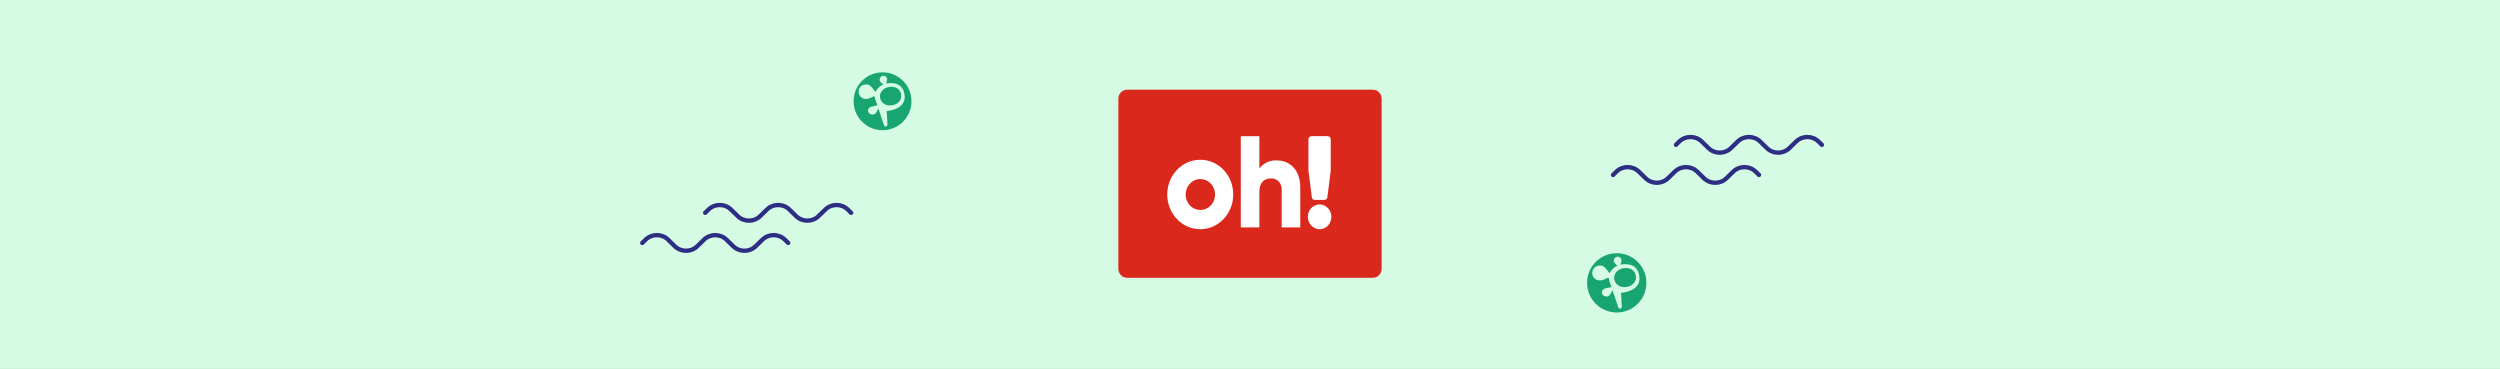 <svg width="1728" height="255" viewBox="0 0 1728 255" fill="none" xmlns="http://www.w3.org/2000/svg">
<rect x="0" y="0" width="1728" height="255" fill="#808080" stroke="none"/>
<g clip-path="url(#clip0_314_347)">
<path d="M1065.97 228.68C1066.17 229.44 1066.94 229.83 1067.72 229.57C1074.12 227.62 1080.54 226.28 1087.16 225.31C1087.92 225.21 1088.33 224.43 1088.06 223.65C1087.47 222.01 1087.17 221.18 1086.57 219.55C1086.31 218.86 1085.62 218.4 1084.92 218.48C1078.45 219.27 1072.19 220.44 1065.93 222.24C1065.11 222.49 1064.61 223.4 1064.82 224.2C1065.28 225.99 1065.51 226.89 1065.97 228.68Z" fill="#292624"/>
<path d="M1091.92 229.58C1091.67 228.84 1091 228.35 1090.33 228.44C1080.2 229.72 1070.33 232.2 1060.98 236.31C1060.3 236.63 1059.89 237.48 1060.03 238.23C1060.4 240.15 1060.58 241.11 1060.96 243.03C1061.12 243.85 1061.89 244.23 1062.66 243.86C1072.16 239.54 1082.21 236.8 1092.51 235.16C1093.16 235.05 1093.5 234.31 1093.25 233.54C1092.73 231.95 1092.47 231.16 1091.93 229.58H1091.92Z" fill="#292624"/>
<path d="M1091.89 240.3C1091.64 239.52 1090.9 239 1090.21 239.15C1083.88 240.51 1077.7 242.15 1071.57 244.24C1070.79 244.52 1070.36 245.34 1070.56 246.08C1071.05 247.86 1071.29 248.75 1071.79 250.54C1072.02 251.38 1072.97 251.81 1073.85 251.48C1079.97 249.31 1086.16 247.41 1092.48 245.88C1093.09 245.73 1093.38 245.03 1093.16 244.3C1092.66 242.7 1092.41 241.9 1091.9 240.3H1091.89Z" fill="#292624"/>
<path d="M1122.72 238.82C1122.72 243.58 1117.92 246.76 1112.46 246.76H1102.44V220.46C1105.78 219.97 1108.3 219.65 1111.28 219.65C1116.78 219.65 1121.17 222.22 1121.17 226.69C1121.17 229.25 1119.83 230.97 1117.42 231.9C1121.13 232.96 1122.71 235.2 1122.71 238.82H1122.72ZM1111.28 224.77C1110.43 224.77 1109.53 224.85 1108.67 224.97V230.39H1111.44C1113.88 230.39 1115.02 229.37 1115.02 227.62C1115.02 225.87 1113.84 224.77 1111.27 224.77H1111.28ZM1116.04 238.53C1116.04 236.37 1114.66 235.48 1111.93 235.48H1108.67V241.59H1111.89C1114.54 241.59 1116.04 240.53 1116.04 238.54V238.53Z" fill="#292624"/>
<path d="M1143.06 233.94V244.65C1140.86 246.32 1137.32 247.22 1132.51 247.22C1128.23 247.22 1124.69 245.47 1124.69 241.6C1124.69 235.78 1130.35 234.35 1137.07 234.15C1136.95 231.63 1135.93 230.97 1133.69 230.97C1132.51 230.97 1129.37 231.5 1128.97 231.5C1127.99 231.5 1127.22 230.89 1126.57 229.1L1126.08 227.63C1128.6 226.69 1131.09 226.04 1133.78 226.04C1139.64 226.04 1143.06 228.24 1143.06 233.94ZM1137.07 241.55V238.05H1135.89C1133.12 238.05 1130.6 238.66 1130.6 240.57C1130.6 242.04 1131.58 242.57 1133.57 242.57C1135.16 242.57 1136.46 242.08 1137.07 241.55Z" fill="#292624"/>
<path d="M1165.48 232.27V246.76H1159.37V234.42C1159.37 232.26 1157.95 231.16 1155.46 231.16C1154.52 231.16 1153.63 231.28 1152.85 231.49V246.76H1146.7L1146.74 228.64C1149.31 226.93 1153.46 225.99 1156.84 225.99C1161.52 225.99 1165.47 228.31 1165.47 232.26L1165.48 232.27Z" fill="#292624"/>
<path d="M1168.13 236.83C1168.13 229.7 1173.1 225.96 1179.53 225.96C1181.32 225.96 1182.95 226.2 1184.9 226.65C1184.66 228.69 1183.8 230.48 1182.86 231.5C1182.17 231.3 1181.03 231.13 1180.38 231.13C1176.27 231.13 1174.6 233.25 1174.6 236.46C1174.6 239.67 1176.15 241.71 1180.02 241.71C1181.08 241.71 1182.3 241.51 1183.81 240.98L1184.91 245.87C1182.67 246.77 1180.35 247.17 1178.52 247.17C1172.25 247.17 1168.14 243.42 1168.14 236.83H1168.13Z" fill="#292624"/>
<path d="M1186.08 236.54C1186.08 230.03 1190.48 225.95 1196.71 225.95C1202.94 225.95 1207.34 230.18 1207.34 236.54C1207.34 242.9 1203.15 247.17 1196.71 247.17C1190.27 247.17 1186.08 242.98 1186.08 236.54ZM1201.19 236.54C1201.19 233.2 1199.56 231.25 1196.71 231.25C1193.86 231.25 1192.23 233.2 1192.23 236.54C1192.23 239.88 1193.9 241.87 1196.71 241.87C1199.52 241.87 1201.19 240.04 1201.19 236.54Z" fill="#292624"/>
<path d="M1210.8 220.62C1212.22 219.56 1215.32 218.67 1216.95 218.67V246.76H1210.8V220.62Z" fill="#292624"/>
<path d="M1220.41 236.54C1220.41 230.03 1224.81 225.95 1231.04 225.95C1237.27 225.95 1241.67 230.18 1241.67 236.54C1241.67 242.9 1237.48 247.17 1231.04 247.17C1224.6 247.17 1220.41 242.98 1220.41 236.54ZM1235.52 236.54C1235.52 233.2 1233.89 231.25 1231.04 231.25C1228.19 231.25 1226.56 233.2 1226.56 236.54C1226.56 239.88 1228.23 241.87 1231.04 241.87C1233.85 241.87 1235.52 240.04 1235.52 236.54Z" fill="#292624"/>
<path d="M1275.9 232.27V246.76H1269.83V234.42C1269.83 232.26 1268.45 231.16 1266 231.16C1264.86 231.16 1263.76 231.4 1262.86 231.77C1263.19 232.67 1263.35 233.64 1263.35 234.7V246.75H1257.28V234.41C1257.28 232.25 1255.9 231.15 1253.45 231.15C1252.51 231.15 1251.62 231.27 1250.84 231.48V246.75H1244.69L1244.73 228.63C1247.17 226.92 1251 225.98 1254.22 225.98C1256.78 225.98 1258.98 226.84 1260.57 228.22C1262.65 226.88 1265.54 225.98 1267.98 225.98C1272.42 225.98 1275.88 228.34 1275.88 232.25L1275.9 232.27Z" fill="#292624"/>
<path d="M1300.58 235.49C1300.58 242.9 1296.18 247.18 1289.02 247.18C1285.52 247.18 1282.14 246.53 1280.1 245.59V220.62C1281.53 219.56 1284.66 218.67 1286.25 218.67V228.32C1288 226.81 1290.12 226 1292.03 226C1298.1 226 1300.58 230.19 1300.58 235.49ZM1294.51 236.26C1294.51 232.51 1292.56 231.17 1289.42 231.17C1288.16 231.17 1287.14 231.41 1286.24 231.82V242.04C1287.34 242.2 1288.4 242.28 1289.38 242.28C1292.96 242.28 1294.51 239.51 1294.51 236.25V236.26Z" fill="#292624"/>
<path d="M1303.96 220.14C1303.96 218.43 1305.39 217 1307.1 217C1308.81 217 1310.28 218.38 1310.28 220.14C1310.28 221.9 1308.86 223.28 1307.1 223.28C1305.34 223.28 1303.96 221.9 1303.96 220.14ZM1304.04 226.57C1304.89 226.2 1305.95 226 1307.13 226C1308.31 226 1309.33 226.2 1310.18 226.57V246.76H1304.03V226.57H1304.04Z" fill="#292624"/>
<path d="M1331.6 233.94V244.65C1329.4 246.32 1325.86 247.22 1321.05 247.22C1316.77 247.22 1313.23 245.47 1313.23 241.6C1313.23 235.78 1318.89 234.35 1325.61 234.15C1325.49 231.63 1324.47 230.97 1322.23 230.97C1321.05 230.97 1317.91 231.5 1317.51 231.5C1316.53 231.5 1315.76 230.89 1315.11 229.1L1314.62 227.63C1317.14 226.69 1319.63 226.04 1322.32 226.04C1328.18 226.04 1331.6 228.24 1331.6 233.94ZM1325.61 241.55V238.05H1324.43C1321.66 238.05 1319.14 238.66 1319.14 240.57C1319.14 242.04 1320.12 242.57 1322.11 242.57C1323.7 242.57 1325 242.08 1325.61 241.55Z" fill="#292624"/>
</g>
<rect width="1728" height="255" fill="#D5FBE4"/>
<g clip-path="url(#clip1_314_347)">
<path d="M615.779 59.975C611.277 60.131 608.037 63.298 608.224 66.835C608.412 70.373 611.426 72.946 614.969 72.903C620.839 72.833 622.823 68.926 622.945 66.931C623.215 62.493 620.056 59.826 615.779 59.975Z" fill="#19A572"/>
<path d="M610 50C598.954 50 590 58.955 590 70C590 81.046 598.954 90 610 90C621.046 90 630 81.046 630 70C630 58.955 621.046 50 610 50ZM612.837 76.793C612.92 78.618 613.251 80.689 613.378 85.479C613.389 85.854 613.4 86.419 613.21 86.82C612.967 87.334 612.204 87.739 611.547 87.257C611.26 87.046 611.023 86.57 610.848 86.076C609.945 83.537 608.546 79.189 607.152 74.954C606.747 75.619 606.379 76.61 605.735 77.656C604.637 79.443 602.211 79.886 600.496 77.997C599.443 76.838 599.965 74.227 602.497 73.677C603.989 73.353 605.432 73.116 606.449 72.829C605.471 70.26 604.769 68.073 604.407 66.468C602.512 66.984 600.992 68.352 598.933 68.38C591.456 68.478 591.709 57.84 599.319 58.351C602.105 58.539 603.731 62.278 605.213 63.424C605.754 62.371 606.694 60.99 608.295 59.658C608.802 59.236 609.638 58.835 610.503 58.498C609.614 57.588 608.361 56.693 608.077 55.666C607.689 54.261 608.457 53.025 609.932 52.5C611.354 51.995 612.939 53.035 613.159 54.483C613.334 55.646 612.622 56.829 612.581 57.806C613.031 57.676 613.387 57.588 613.566 57.552C615.885 57.236 618.532 57.467 620.206 58.185C621.787 58.863 625.029 60.826 625.338 66.688C625.577 71.213 622.29 75.715 612.839 76.791L612.837 76.793Z" fill="#19A572"/>
</g>
<g clip-path="url(#clip2_314_347)">
<path d="M1123.42 185.225C1118.81 185.384 1115.49 188.631 1115.68 192.256C1115.87 195.882 1118.96 198.519 1122.59 198.476C1128.61 198.404 1130.64 194.399 1130.77 192.354C1131.05 187.805 1127.81 185.072 1123.42 185.225Z" fill="#19A572"/>
<path d="M1117.5 175C1106.18 175 1097 184.178 1097 195.5C1097 206.822 1106.18 216 1117.5 216C1128.82 216 1138 206.822 1138 195.5C1138 184.178 1128.82 175 1117.5 175ZM1120.41 202.463C1120.49 204.333 1120.83 206.457 1120.96 211.366C1120.97 211.751 1120.98 212.33 1120.79 212.74C1120.54 213.267 1119.76 213.682 1119.09 213.188C1118.79 212.972 1118.55 212.485 1118.37 211.978C1117.44 209.376 1116.01 204.919 1114.58 200.577C1114.17 201.259 1113.79 202.275 1113.13 203.348C1112 205.179 1109.52 205.633 1107.76 203.697C1106.68 202.509 1107.21 199.832 1109.81 199.269C1111.34 198.937 1112.82 198.694 1113.86 198.399C1112.86 195.767 1112.14 193.525 1111.77 191.88C1109.82 192.409 1108.27 193.811 1106.16 193.84C1098.49 193.94 1098.75 183.036 1106.55 183.56C1109.41 183.752 1111.07 187.584 1112.59 188.76C1113.15 187.681 1114.11 186.265 1115.75 184.899C1116.27 184.467 1117.13 184.056 1118.02 183.711C1117.1 182.778 1115.82 181.86 1115.53 180.807C1115.13 179.367 1115.92 178.1 1117.43 177.563C1118.89 177.045 1120.51 178.111 1120.74 179.595C1120.92 180.788 1120.19 182 1120.15 183.001C1120.61 182.867 1120.97 182.778 1121.16 182.741C1123.53 182.417 1126.25 182.653 1127.96 183.39C1129.58 184.084 1132.91 186.097 1133.22 192.105C1133.47 196.743 1130.1 201.357 1120.41 202.461L1120.41 202.463Z" fill="#19A572"/>
</g>
<g clip-path="url(#clip3_314_347)">
<path d="M1215.82 120.927L1213.54 118.691C1209.24 114.454 1202.25 114.454 1197.94 118.691L1195.67 120.927H1195.63L1193.36 123.162C1189.05 127.399 1182.06 127.399 1177.76 123.162L1175.48 120.927H1175.45L1173.18 118.691C1168.87 114.454 1161.88 114.454 1157.57 118.691L1155.3 120.927H1155.27L1152.99 123.162C1148.69 127.399 1141.7 127.399 1137.39 123.162L1135.12 120.927H1135.08L1132.81 118.691C1128.5 114.454 1121.51 114.454 1117.21 118.691L1114.93 120.927" stroke="#2D2E83" stroke-width="3" stroke-miterlimit="10" stroke-linecap="round"/>
<path d="M1259.3 100.107L1257.03 97.871C1252.72 93.634 1245.74 93.634 1241.43 97.871L1239.15 100.107H1239.12L1236.85 102.342C1232.54 106.58 1225.55 106.58 1221.24 102.342L1218.97 100.107H1218.94L1216.66 97.871C1212.36 93.634 1205.37 93.634 1201.06 97.871L1198.79 100.107H1198.75L1196.48 102.342C1192.17 106.58 1185.19 106.58 1180.88 102.342L1178.6 100.107H1178.57L1176.3 97.871C1171.99 93.634 1165 93.634 1160.69 97.871L1158.42 100.107" stroke="#2D2E83" stroke-width="3" stroke-miterlimit="10" stroke-linecap="round"/>
</g>
<g clip-path="url(#clip4_314_347)">
<path d="M544.816 167.927L542.544 165.691C538.236 161.454 531.248 161.454 526.94 165.691L524.667 167.927H524.633L522.36 170.162C518.052 174.399 511.064 174.399 506.756 170.162L504.484 167.927H504.45L502.177 165.691C497.869 161.454 490.881 161.454 486.573 165.691L484.3 167.927H484.266L481.994 170.162C477.685 174.399 470.698 174.399 466.39 170.162L464.117 167.927H464.083L461.81 165.691C457.502 161.454 450.514 161.454 446.206 165.691L443.933 167.927" stroke="#2D2E83" stroke-width="3" stroke-miterlimit="10" stroke-linecap="round"/>
<path d="M588.304 147.107L586.031 144.871C581.723 140.634 574.735 140.634 570.427 144.871L568.154 147.107H568.121L565.848 149.342C561.54 153.58 554.552 153.58 550.244 149.342L547.971 147.107H547.937L545.664 144.871C541.356 140.634 534.369 140.634 530.06 144.871L527.788 147.107H527.754L525.481 149.342C521.173 153.58 514.185 153.58 509.877 149.342L507.604 147.107H507.57L505.298 144.871C500.99 140.634 494.002 140.634 489.694 144.871L487.421 147.107" stroke="#2D2E83" stroke-width="3" stroke-miterlimit="10" stroke-linecap="round"/>
</g>
<g clip-path="url(#clip5_314_347)">
<path d="M948.988 62H779.013C775.698 62 773 64.828 773 68.305V185.695C773 189.173 775.698 192 779.013 192H948.988C952.303 192 955 189.173 955 185.695V68.305C955 64.828 952.303 62 948.988 62Z" fill="#DA291C"/>
<path d="M898.742 129.535V157.16H885.905V131.517C886.003 130.445 885.905 129.373 885.548 128.333C885.223 127.325 884.67 126.382 883.955 125.602C883.24 124.822 882.395 124.205 881.42 123.815C880.478 123.425 879.437 123.263 878.43 123.328C873.717 123.328 870.468 126.22 870.468 132.59V157.16H857.63V94.142H870.468V116.372C871.963 114.52 873.848 113.025 875.96 112.083C878.105 111.14 880.412 110.718 882.72 110.88C891.365 110.88 898.742 117.348 898.742 129.503" fill="white"/>
<path d="M829.745 110.458C825.227 110.425 820.807 111.79 817.037 114.423C813.267 117.055 810.31 120.76 808.587 125.148C806.832 129.535 806.377 134.345 807.222 139.025C808.1 143.705 810.245 147.995 813.43 151.343C816.615 154.723 820.677 157.03 825.097 157.94C829.517 158.883 834.1 158.428 838.292 156.608C842.452 154.788 846.027 151.733 848.562 147.768C851.065 143.803 852.43 139.188 852.397 134.41C852.397 131.258 851.845 128.17 850.707 125.245C849.57 122.353 847.912 119.688 845.8 117.478C843.687 115.235 841.185 113.48 838.455 112.278C835.692 111.075 832.735 110.425 829.777 110.425L829.745 110.458ZM829.745 145.135C827.73 145.135 825.747 144.55 824.09 143.38C822.4 142.21 821.1 140.553 820.32 138.603C819.54 136.653 819.345 134.508 819.702 132.428C820.092 130.348 821.035 128.43 822.465 126.935C823.895 125.44 825.682 124.4 827.665 123.978C829.647 123.555 831.695 123.783 833.547 124.563C835.4 125.375 836.992 126.74 838.13 128.495C839.235 130.25 839.852 132.33 839.852 134.443C839.852 137.27 838.812 140 836.895 141.983C835.01 143.998 832.442 145.135 829.745 145.135Z" fill="white"/>
<path d="M903.975 149.815C903.975 148.125 904.462 146.468 905.372 145.07C906.282 143.673 907.55 142.6 909.045 141.95C910.54 141.3 912.165 141.138 913.725 141.495C915.285 141.82 916.747 142.665 917.885 143.835C919.022 145.038 919.77 146.565 920.095 148.223C920.387 149.88 920.225 151.603 919.607 153.163C918.99 154.723 917.95 156.055 916.617 156.998C915.285 157.94 913.725 158.428 912.1 158.428C909.955 158.428 907.875 157.485 906.347 155.86C904.82 154.235 903.975 152.058 903.975 149.783V149.815Z" fill="white"/>
<path d="M904.397 117.672V96.32C904.397 96.028 904.462 95.735 904.56 95.475C904.657 95.215 904.82 94.955 905.015 94.76C905.21 94.565 905.437 94.403 905.697 94.272C905.957 94.175 906.217 94.11 906.477 94.11H917.755C918.307 94.11 918.827 94.338 919.217 94.76C919.607 95.183 919.835 95.735 919.802 96.287V117.64C919.802 117.64 919.802 117.835 919.802 117.932L917.495 136.295C917.43 136.815 917.202 137.303 916.812 137.66C916.422 138.018 915.967 138.213 915.447 138.213H908.785C908.297 138.213 907.81 138.018 907.42 137.66C907.03 137.303 906.802 136.815 906.737 136.295L904.43 117.932C904.43 117.932 904.43 117.738 904.43 117.64L904.397 117.672Z" fill="white"/>
</g>
<defs>
<clipPath id="clip0_314_347">
<rect width="271.6" height="34.58" fill="white" transform="translate(1060 217)"/>
</clipPath>
<clipPath id="clip1_314_347">
<rect width="40" height="40" fill="white" transform="translate(590 50)"/>
</clipPath>
<clipPath id="clip2_314_347">
<rect width="41" height="41" fill="white" transform="translate(1097 175)"/>
</clipPath>
<clipPath id="clip3_314_347">
<rect width="148" height="35" fill="white" transform="translate(1113 93)"/>
</clipPath>
<clipPath id="clip4_314_347">
<rect width="148" height="35" fill="white" transform="translate(442 140)"/>
</clipPath>
<clipPath id="clip5_314_347">
<rect width="182" height="130" fill="white" transform="translate(773 62)"/>
</clipPath>
</defs>
</svg>
